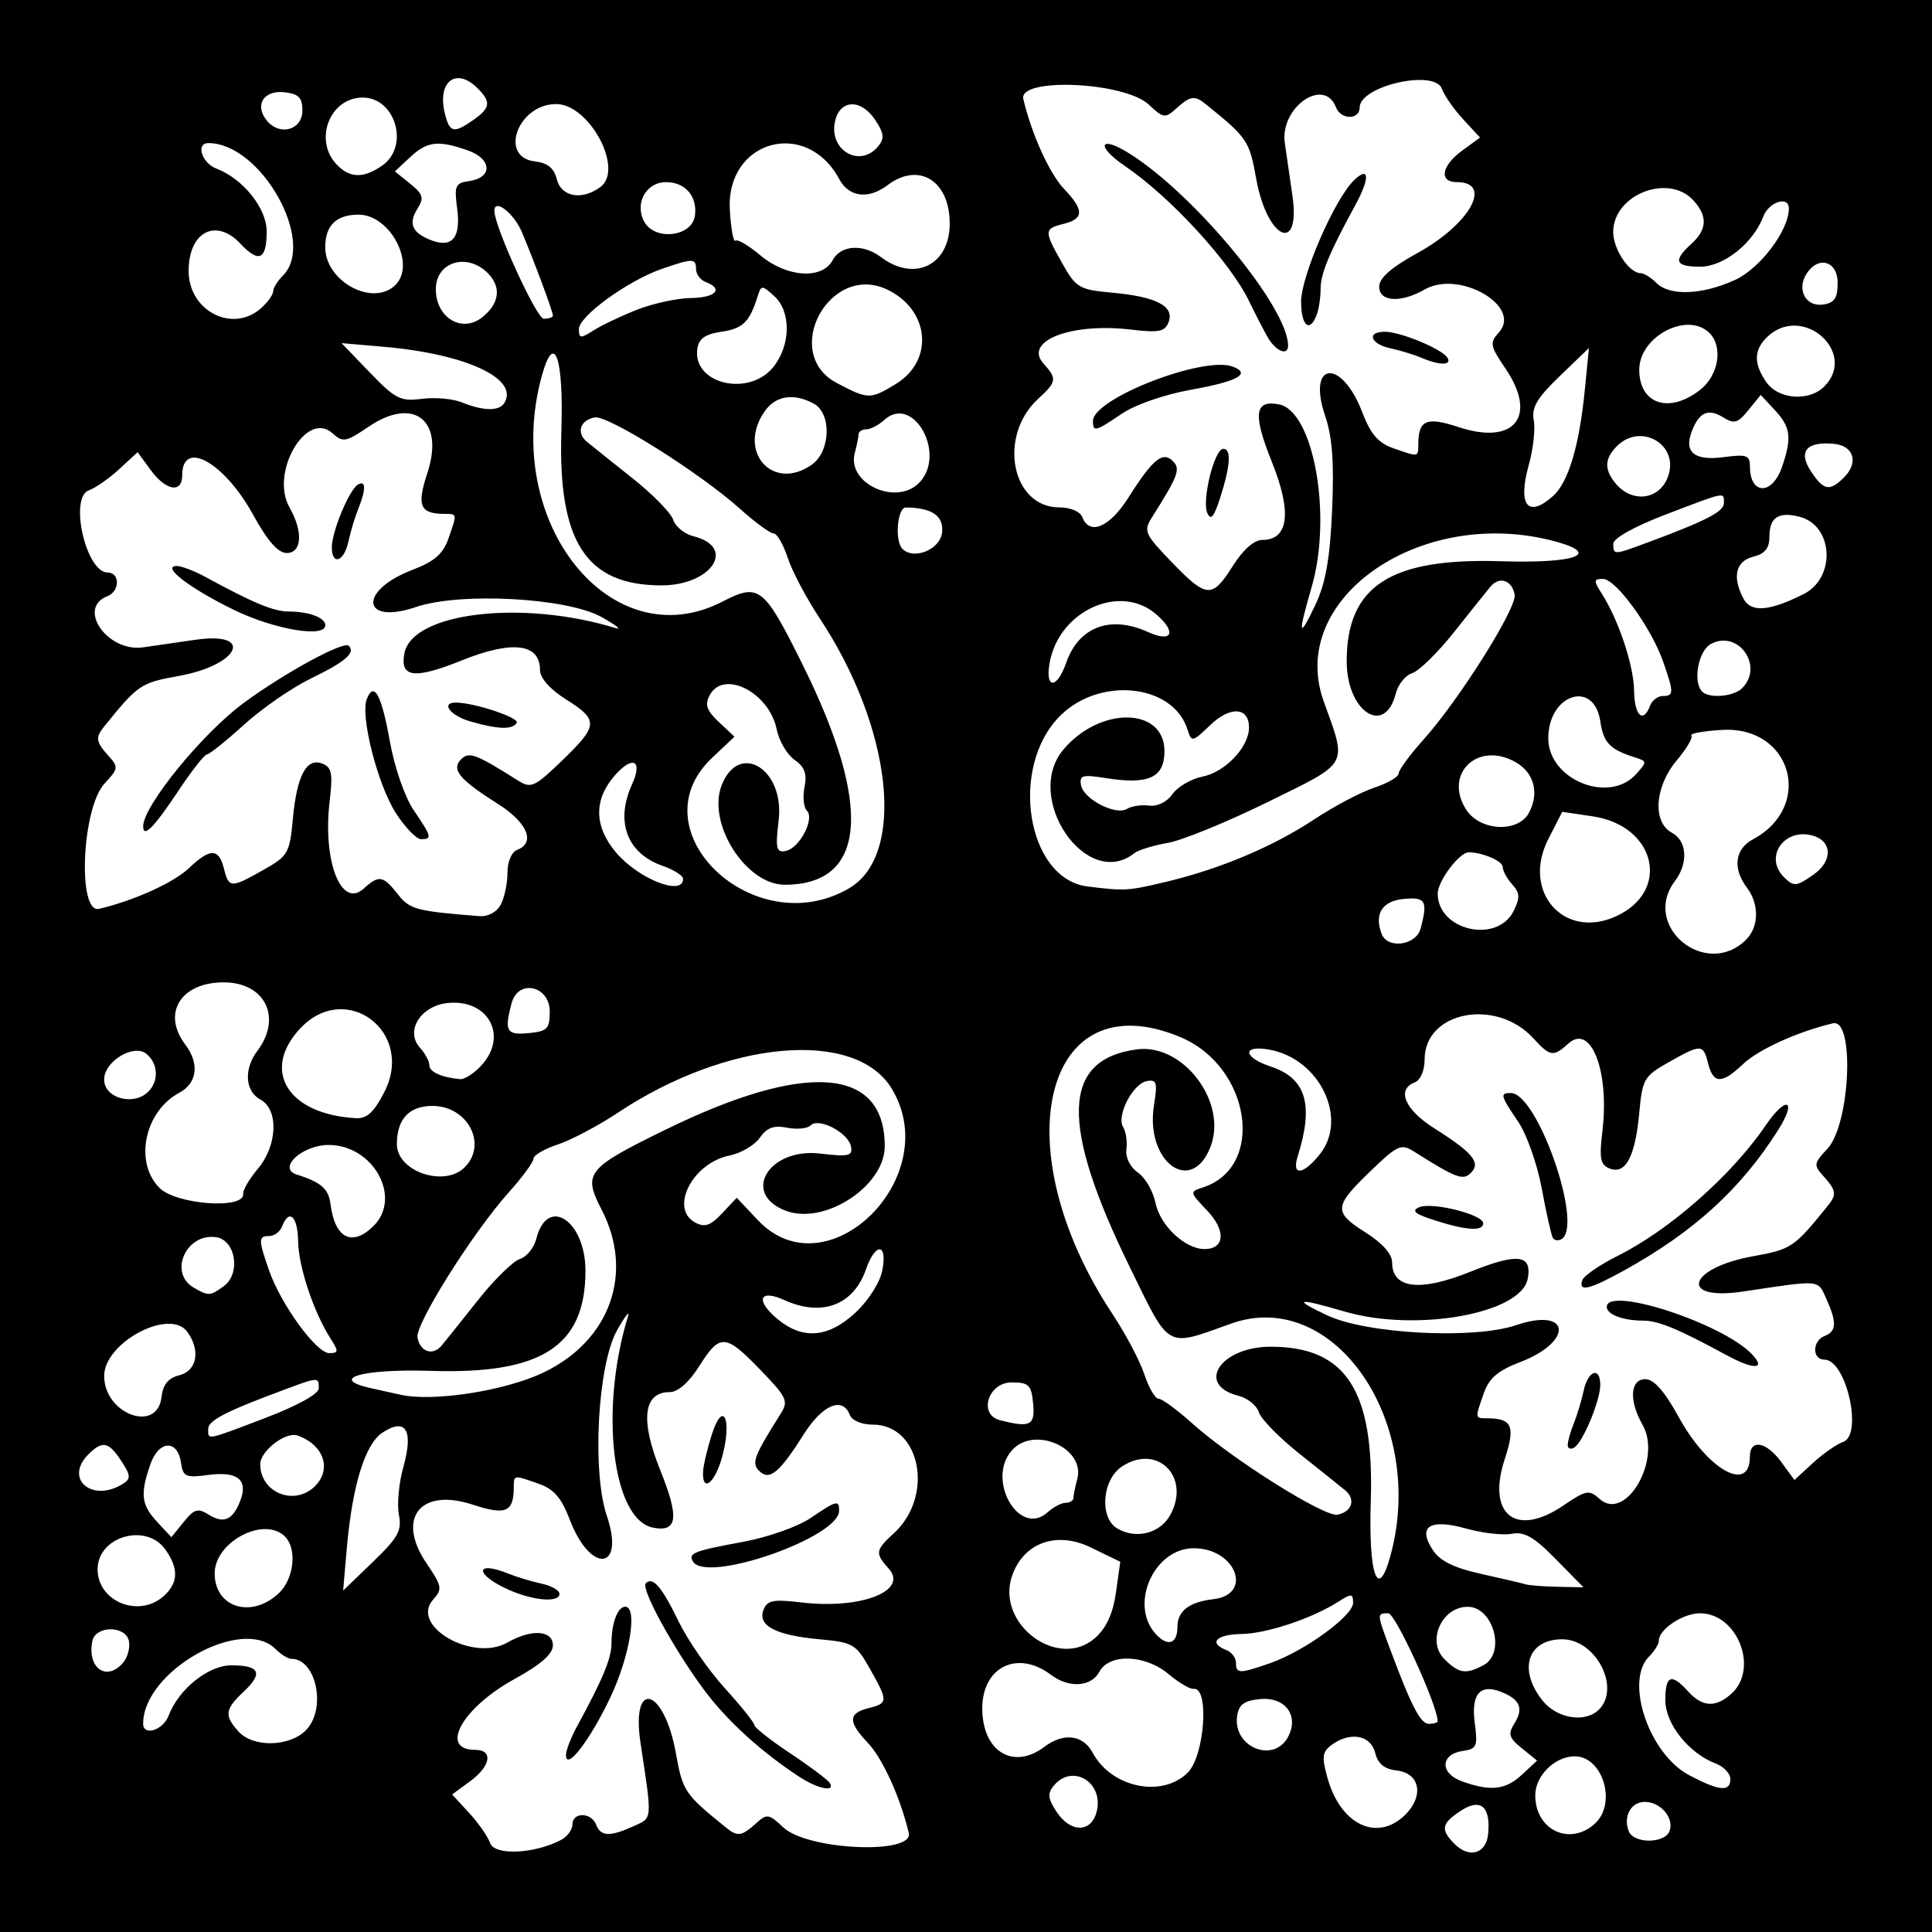 <?xml version="1.0" encoding="UTF-8" standalone="no"?>
<svg id="svg4229" xmlns:rdf="http://www.w3.org/1999/02/22-rdf-syntax-ns#" xmlns="http://www.w3.org/2000/svg" height="297" viewBox="0 0 297 297" width="297" version="1.1" xmlns:cc="http://creativecommons.org/ns#" xmlns:dc="http://purl.org/dc/elements/1.1/">
<path id="path4239" d="m0 148.5v-148.5h148.5 148.5v148.5 148.5h-148.5-148.5v-148.5zm86.25 134.35c0.963-0.505 1.75-1.578 1.75-2.384 0-1.923 2.898-1.895 3.638 0.035 0.701 1.827 2.105 1.889 5.723 0.25 2.976-1.348 2.923-0.733 1.109-12.789-1.502-9.983 3.61-8.533 5.427 1.539 1.065 5.904 1.327 6.291 7.81 11.525 1.661 1.341 2.347 1.235 4.474-0.689 1.725-1.561 1.988-1.525 4.231 0.582 3.74 3.514 20.093 4.236 19.29 0.853-1.288-5.429-4.024-11.461-6.273-13.825-3.085-3.244-3.067-4.568 0.071-5.356 3.042-0.763 3.051-1.055 0.208-6.089-2.125-3.763-2.584-4.03-7.734-4.5-6.724-0.614-9.538-2.089-8.608-4.513 0.569-1.483 1.486-1.665 5.821-1.151 9.188 1.088 16.535-1.775 13.411-5.228-2.105-2.326-2.033-2.806 0.81-5.406 6.25-5.72 4.12-16.7-3.24-16.7-1.708 0-3.202-0.634-3.534-1.5-1.102-2.872-4.201-1.561-7.081 2.996-3.745 5.925-5.278 7.184-6.843 5.619-1.214-1.214-0.832-2.234 3.286-8.764 1.244-1.973 0.991-2.526-3.072-6.734-5.422-5.613-6.24-5.667-9.428-0.617-1.579 2.501-3.278 4-4.534 4-4.064 0-4.58 4.265-1.455 12.027 2.937 7.295 2.657 9.537-1.101 8.813-6.271-1.208-8.283-18.086-3.87-32.462 0.317-1.033-0.439-0.079-1.68 2.121-2.98 5.283-3.879 21.72-1.562 28.548 2.849 8.392-2.506 8.936-5.698 0.579-1.293-3.386-2.456-4.729-4.803-5.547-3.933-1.371-3.796-1.395-3.814 0.67-0.032 3.713-1.265 4.213-6.3 2.555-8.083-2.661-11.817 2.093-7.098 9.038 2.372 3.49 2.456 3.952 1.012 5.548-3.641 4.023 6.074 9.655 11.401 6.609 3.701-2.116 7-1.912 7 0.432 0 1.324-1.851 2.95-5.883 5.166-8.077 4.44-11.667 10.9-6.054 10.9 2.803 0 2.384 2.509-0.809 4.843l-2.75 2.009 2.603 2.824c1.432 1.553 2.895 3.651 3.252 4.662 0.683 1.935 6.801 1.661 10.894-0.489zm36.682-9.672c-5.989-3.911-11.32-8.79-14.828-13.569-4.708-6.415-9.618-15.427-8.832-16.213 1.08-1.08 2.444 0.5 5.035 5.836 1.407 2.898 4.602 7.519 7.099 10.269 2.497 2.75 4.552 5.313 4.567 5.697 0.015 0.383 2.503 2.34 5.529 4.348 3.026 2.009 5.753 4.058 6.059 4.553 0.893 1.446-1.836 0.902-4.629-0.922zm-35.924-3.39c0.004-0.71 0.742-2.64 1.642-4.29 4.025-7.38 5.352-10.57 5.352-12.87 0-3.11 0.945-5.63 2.107-5.63 1.95 0 0.723 7.574-2.244 13.857-3.134 6.635-6.869 11.501-6.856 8.932zm-8.68-25.342c-5.349-2.343-5.464-4.68-0.124-2.516 1.263 0.512 3.535 1.196 5.047 1.519 1.512 0.324 2.75 1.03 2.75 1.569 0 1.372-3.899 1.081-7.673-0.572zm28.216-4.378c-0.804-1.302 0.038-1.634 7.745-3.057 3.733-0.689 8.366-2.324 10.294-3.633 4.032-2.736 4.42-2.836 4.411-1.13-0.022 4.109-20.365 11.194-22.45 7.819zm1.534-13.819c0.042-0.963 0.653-3.55 1.356-5.75 1.718-5.372 3.141-2.345 1.595 3.395-1.101 4.09-3.098 5.683-2.951 2.355zm120.68 55.741c0.443-4.259-1.132-5.632-4.174-3.639-3.01 1.972-3.186 2.905-0.964 5.126 2.245 2.245 4.827 1.498 5.138-1.487zm27.884-0.504c0.77-1.98-1.36-4.49-3.78-4.49-2.135 0-3.36 2.219-2.485 4.5 0.75 1.954 5.531 1.944 6.282-0.013zm-11.472-1.142c3.42-3.09 1.24-10.35-3.09-10.35-3.05 0-6.07 2.98-6.07 5.99 0 5.34 5.303 7.861 9.171 4.36zm-76.579-1.858c1.127-4.492-3.731-7.436-6.588-3.992-1 1.205-0.922 1.981 0.401 4 2.156 3.29 5.361 3.286 6.188-0.008zm47.469 0.452c2.88-2.88 2.207-6.35-1.309-6.755-1.94-0.223-2.927-1.031-3.358-2.75-0.683-2.723-3.863-3.285-6.699-1.184-1.426 1.056-1.523 1.842-0.626 5.065 2.018 7.25 7.701 9.916 11.993 5.624zm-33.464-6.445c2.595-2.595 3.337-13.178 0.903-12.865-0.55 0.071-2.272-0.942-3.827-2.25-3.61-3.04-9.14-3.24-10.67-0.38-1.252 2.339-4.682 2.555-7.441 0.468-5.13-3.88-10.56-1.23-10.56 5.16 0 6.604 4.752 9.539 9.559 5.903 2.934-2.219 5.932-1.851 7.41 0.91 2.878 5.377 10.676 7.004 14.629 3.052zm51.359 0.333 2.333-2.174-2.342-1.896c-2.004-1.623-2.164-2.18-1.111-3.867 1.437-2.301 0.8-3.71-2.189-4.844-3.191-1.21-4.524 0.456-3.927 4.909 0.468 3.49 0.285 3.909-1.84 4.211-3.456 0.491-3.572 3.42-0.184 4.655 4.399 1.604 6.742 1.353 9.26-0.993zm32.05 0.66c0-0.839-1.012-1.911-2.25-2.382-4.148-1.581-7.75-6.103-7.75-9.729 0-3.852 0.923-4.212 3.5-1.364 2.202 2.433 4.247 2.539 6.671 0.345 4.25-3.85 0.91-12.35-4.84-12.35-2.65 0-6.33 2.46-6.33 4.23 0 0.504-0.675 1.591-1.5 2.416-3.796 3.796-0.01 14.987 6.173 18.249 4.637 2.446 6.327 2.602 6.327 0.583zm-68-6.48c1.748-3.265-0.422-6.186-4.316-5.808-2.449 0.237-3.259 0.84-3.51 2.613-0.67 4.78 5.61 7.34 7.83 3.2zm-151-1c3.227-3.227 1.653-11-2.226-11-0.504 0-1.591-0.675-2.416-1.5-5.168-5.17-20.357 3.38-20.357 11.46 0 1.977 3.053 1.032 3.907-1.21 1.568-4.113 6.106-7.75 9.67-7.75 4.35 0 4.911 1.193 1.892 4.029-2.909 2.732-3.035 3.688-0.814 6.142 2.239 2.48 7.791 2.38 10.345-0.17zm174-1.415c0-2.4-6.49-16.59-7.59-16.59-1.757 0-1.756 0.035 0.175 5.23 3.37 9.06 4.77 11.77 6.07 11.77 0.74 0 1.35-0.19 1.35-0.41zm24.8-1.79c3.373-3.373-0.504-10.8-5.639-10.8-5.304 0-6.825 4.614-3.088 9.365 2.23 2.835 6.608 3.555 8.727 1.435zm-226.84-7.25c0.663-0.799 1.049-2.261 0.859-3.25-0.473-2.457-5.166-2.449-5.64 0.01-0.804 4.175 2.274 6.261 4.781 3.24zm176.33 0.103c5.22-1.82 12.71-7.26 12.71-9.24 0-1.455-0.248-1.477-2.25-0.199-4.065 2.596-11.048 4.923-14.933 4.976-3.842 0.053-5.101 1.387-2.317 2.455 0.825 0.317 1.5 1.202 1.5 1.969 0 1.707 0.501 1.711 5.288 0.044zm32.778 0.314c3.44-1.84 1.5-8.96-2.45-8.96-3.984 0-6.348 5.272-3.597 8.023 2.246 2.246 3.3 2.41 6.043 0.942zm-59.68-4.21c1.702-1.528 2.716-3.761 3.163-6.961l0.658-4.711-4.507-2.19c-5.281-2.566-10.323-0.767-12.112 4.321-2.603 7.402 7.114 14.646 12.798 9.541zm12.61-1.69c0-2.405 1.83-3.811 5.5-4.225 6.214-0.701 3.483-7.838-2.999-7.838-6.095 0-9.95 8.637-5.867 13.148 1.867 2.063 3.366 1.58 3.366-1.084zm-155.83-4.71c2.238-2.026 2.321-4.197 0.272-7.122-2.95-4.22-10.443-2.05-10.443 3.01 0 4.969 6.373 7.539 10.171 4.102zm17.64-0.384c2.39-2.24 2.91-6.85 0.989-8.77-3.185-3.19-10.8 0.81-10.8 5.67 0 5.235 5.612 7.001 9.811 3.088zm18.506-12.125c-0.314-1.571 0.001-4.902 0.701-7.401 1.57-5.608 0.36-7.568-3.223-5.22-2.675 1.753-4.643 8.134-5.482 17.774l-0.567 6.512 4.571-4.404c3.891-3.749 4.486-4.828 3.999-7.26zm177.83 6.814c-3.322-3.385-4.816-4.245-6.737-3.878-1.357 0.259-4.505-0.099-6.994-0.796-5.625-1.575-7.547-0.35-5.162 3.289 1.102 1.682 3.246 2.744 7.399 3.664 3.216 0.713 6.297 1.434 6.847 1.604 0.55 0.17 2.781 0.344 4.958 0.387l3.958 0.079-4.269-4.35zm-25.43-0.4c5.695-20.565-8.611-41.47-24.488-35.781-10.121 3.626-9.297 4.084-15.52-8.625-10.801-22.057-10.491-31.991 1.045-33.538 7.117-0.955 13.969 8.076 11.341 14.945-2.914 7.615-10.093 2.352-8.698-6.375 0.56-3.501 0.412-3.986-1.122-3.691-2.16 0.416-4.688 5.354-3.619 7.07 0.427 0.685 0.651 2.214 0.498 3.398-0.164 1.271 0.562 2.74 1.774 3.589 1.128 0.79 2.339 2.873 2.69 4.628 0.698 3.49 4.549 7.13 7.542 7.13 3.153 0 3.331-2.872 0.37-5.963-2.648-2.764-2.666-2.861-0.656-3.499 9.728-3.088 7.426-18.588-3.436-23.126-21.011-8.779-27.327 17.066-10.409 42.596 2.007 3.03 4.206 7.192 4.885 9.25 0.679 2.058 1.66 3.742 2.18 3.742 0.52 0 2.847 1.706 5.172 3.791 6.168 5.532 20.324 14.433 22.333 14.044 2.24-0.434 2.858-2.361 1.198-3.738-0.717-0.595-3.861-3.11-6.986-5.59-3.125-2.479-5.954-5.363-6.286-6.409-0.332-1.045-1.731-2.184-3.11-2.53-6.698-1.681-2.809-7.577 4.984-7.555 11.538 0.033 15.862 6.731 15.323 23.735-0.36 11.349 1.077 15.427 2.996 8.5zm-181.61-6.41c2.301 1.437 3.71 0.8 4.844-2.189 1.21-3.191-0.456-4.524-4.909-3.927-3.49 0.468-3.909 0.285-4.211-1.84-0.52-3.662-3.414-3.529-4.72 0.218-1.596 4.579-1.4 6.219 1.058 8.858l2.174 2.333 1.896-2.342c1.623-2.004 2.18-2.164 3.867-1.111zm147.76 0.094c3.26-5.835-1.91-11.102-7.38-7.518-3.067 2.01-3.524 7.873-0.743 9.531 2.856 1.702 6.56 0.784 8.122-2.013zm-16.04-1.93c0.644 0 1.177-0.338 1.185-0.75 0.008-0.412 0.271-1.709 0.586-2.881 1.279-4.767-6.573-8.266-10.015-4.462-4.069 4.496 1.091 13.507 5.467 9.547 0.88-0.8 2.13-1.45 2.78-1.45zm76.514 0.413c3.49-2.372 3.952-2.456 5.548-1.012 4.023 3.641 9.655-6.074 6.609-11.401-2.116-3.701-1.912-7 0.432-7 1.324 0 2.95 1.851 5.166 5.883 4.443 8.082 10.901 11.671 10.901 6.058 0-2.803 2.509-2.384 4.843 0.809l2.009 2.75 2.824-2.603c1.553-1.432 3.651-2.895 4.662-3.252 3.09-1.09 0.47-12.65-2.87-12.65-1.923 0-1.895-2.898 0.035-3.638 1.827-0.701 1.889-2.105 0.25-5.723-1.348-2.976-0.733-2.923-12.789-1.109-9.983 1.502-8.533-3.61 1.539-5.427 5.904-1.065 6.291-1.327 11.525-7.81 1.341-1.661 1.235-2.347-0.689-4.474-1.561-1.725-1.525-1.988 0.582-4.231 3.514-3.74 4.236-20.093 0.853-19.29-5.429 1.288-11.461 4.024-13.825 6.273-3.244 3.085-4.568 3.067-5.356-0.071-0.763-3.042-1.055-3.051-6.089-0.208-3.763 2.125-4.03 2.584-4.5 7.734-0.614 6.724-2.089 9.538-4.513 8.608-1.483-0.569-1.665-1.486-1.151-5.821 1.088-9.188-1.775-16.535-5.228-13.411-2.326 2.105-2.806 2.033-5.406-0.81-5.72-6.25-16.7-4.12-16.7 3.24 0 1.708-0.634 3.202-1.5 3.534-2.872 1.102-1.561 4.201 2.996 7.081 5.925 3.745 7.184 5.278 5.619 6.843-1.214 1.214-2.234 0.832-8.764-3.286-1.973-1.244-2.526-0.991-6.734 3.072-5.613 5.422-5.667 6.24-0.617 9.428 2.501 1.579 4 3.278 4 4.534 0 4.064 4.265 4.58 12.027 1.455 7.295-2.937 9.537-2.657 8.813 1.101-1.028 5.336-17.114 8.217-28.079 5.029-7.433-2.161-8.178-2.01-2.761 0.559 6.05 2.869 22.534 3.733 29.048 1.522 8.392-2.849 8.936 2.506 0.579 5.698-3.386 1.293-4.729 2.456-5.547 4.803-1.371 3.933-1.395 3.796 0.67 3.814 3.706 0.032 4.213 1.265 2.571 6.252-2.817 8.557 1.69 12.127 9.022 7.146zm0.66-9.3c0-0.557 0.419-2.046 0.931-3.309 0.512-1.263 1.196-3.535 1.519-5.047 0.664-3.103 2.55-3.748 2.55-0.872 0 2.392-2.652 8.789-3.985 9.613-0.56 0.35-1.02 0.17-1.02-0.38zm24.5-13.754c-7.38-4.03-10.57-5.36-12.87-5.36-3.11 0-5.63-0.94-5.63-2.11 0-3.269 17.724 2.492 22.289 7.245 2.273 2.366 0.356 2.474-3.789 0.214zm-22.26-11.58c0.224-0.671 2.681-2.358 5.462-3.75 8.024-4.016 17.507-12.383 22.74-20.064 3.152-4.627 4.877-3.973 1.908 0.723-5.742 9.084-13 15.697-23.725 21.619-5.346 2.952-7.005 3.334-6.384 1.472zm-4.538-6.514c-0.24-0.421-1-3.821-1.69-7.554-0.689-3.733-2.324-8.366-3.633-10.294-2.736-4.032-2.836-4.42-1.13-4.411 4.109 0.022 11.194 20.365 7.819 22.45-0.512 0.316-1.127 0.23-1.367-0.191zm-18.2-2.7c-2.991-0.957-3.585-1.459-2.355-1.99 1.986-0.858 9.855 1.108 9.855 2.462 0 1.265-2.577 1.103-7.5-0.472zm-172.07 40.862c2.617-2.617 1.312-6.369-2.701-7.766-1.822-0.63-5.729 2.37-5.729 4.41 0 4.395 5.287 6.504 8.429 3.363zm-29.508-0.359c1.21-0.766 1.169-1.284-0.273-3.485-1.963-2.995-2.906-3.184-5.076-1.014-3.781 3.781 0.626 7.488 5.349 4.499zm21.993-10.16c4.84-1.85 8.085-3.65 8.085-4.5 0-1.75-0.035-1.75-5.23 0.18-9.055 3.36-11.77 4.76-11.77 6.06 0 1.747-0.441 1.833 8.915-1.739zm117.9-2.16c-0.277-2.875-0.66-3.25-3.313-3.25-3.611 0-5.149 4.934-1.808 5.799 4.669 1.21 5.447 0.823 5.122-2.549zm-133.99-1c0.223-1.94 1.031-2.927 2.75-3.358 2.723-0.683 3.285-3.863 1.184-6.699-2.717-3.66-12.75 1.69-12.75 6.81 0 5.866 8.169 8.88 8.816 3.252zm58.758-3.792c10.219-4.9 13.919-15.304 8.897-25.016-2.903-5.614-2.313-6.355 9.779-12.275 21.598-10.575 33.741-9.674 33.748 2.504 0.004 6.164-9.283 12.211-15.248 9.928-6.871-2.629-2.566-9.714 5.333-8.778 4.379 0.519 5.005 0.374 4.723-1.088-0.407-2.115-4.945-4.498-6.191-3.251-0.499 0.499-2.135 0.662-3.635 0.362-2.033-0.407-3.101-0.012-4.193 1.547-0.806 1.151-2.902 2.38-4.657 2.731-5.686 1.137-9.276 8.158-5.268 10.302 1.463 0.783 2.346 0.481 4.121-1.408l2.259-2.404 3.247 3.443c10.637 11.279 28.849-6.651 20.561-20.243-5.602-9.187-25.264-7.452-42.058 3.71-3.03 2.014-7.192 4.217-9.25 4.896-2.059 0.68-3.743 1.66-3.743 2.18 0 0.52-1.706 2.847-3.791 5.172-5.532 6.168-14.433 20.324-14.044 22.333 0.434 2.24 2.361 2.858 3.738 1.198 0.595-0.717 3.11-3.861 5.59-6.986 2.479-3.125 5.363-5.954 6.409-6.286 1.045-0.332 2.184-1.731 2.53-3.11 1.681-6.698 7.577-2.809 7.555 4.984-0.033 11.538-6.731 15.862-23.735 15.323-10.772-0.341-15.971 1.227-9 2.714 1.238 0.264 3.15 0.688 4.25 0.941 5.006 1.154 16.125-0.57 22.074-3.423zm-32.781-5.21c-2.596-4.065-4.923-11.048-4.976-14.933-0.053-3.842-1.387-5.101-2.455-2.317-0.317 0.825-1.202 1.5-1.969 1.5-1.707 0-1.711 0.501-0.044 5.288 1.82 5.22 7.265 12.71 9.245 12.71 1.455 0 1.477-0.248 0.199-2.25zm80.724-4c2.002-1.865 3.753-4.635 4.11-6.5 0.807-4.214-1.067-4.298-2.525-0.113-1.919 5.503-6.793 7.328-12.559 4.701-3.736-1.702-4.482-0.045-1.237 2.748 3.963 3.411 7.947 3.138 12.212-0.835zm-97.123-4.049c2.646-1.935 1.823-7.099-1.2-7.527-4.604-0.653-7.332 5.483-3.445 7.747 2.282 1.329 2.544 1.317 4.645-0.219zm23.034-9.272c4.391-4.39-0.076-12.43-6.911-12.43-4.088 0-7.96 3.591-4.906 4.551 3.73 1.173 4.891 2.192 5.185 4.551 0.657 5.27 3.34 6.616 6.63 3.326zm-20.06-4.93c-0.071-0.55 0.942-2.272 2.25-3.827 3.04-3.61 3.237-9.14 0.379-10.67-2.339-1.25-2.555-4.68-0.468-7.44 3.881-5.13 1.229-10.56-5.161-10.56-6.604 0-9.539 4.752-5.903 9.559 2.223 2.939 1.851 5.932-0.923 7.417-5.345 2.86-6.971 10.689-3.039 14.622 2.595 2.595 13.178 3.337 12.865 0.903zm34.057-4.071c3.543-3.54 0.452-9.43-4.95-9.43-3.598 0-5.478 2.02-5.478 5.88 0 4.199 7.296 6.684 10.429 3.551zm131.5-2.063c4.301-5.467-0.051-14.533-7.677-15.993-4.338-0.831-4.265 1.138 0.095 2.577 5.425 1.79 6.641 5.851 4.132 13.801-0.973 3.083 0.886 2.876 3.451-0.385zm-143.84-9.532c4.714-9.24-5.967-17.243-12.974-9.722-6.043 6.486-1.831 13.216 8.618 13.771 1.664 0.088 2.769-0.939 4.356-4.049zm-36.29-0.04c1.642-1.642 1.507-4.301-0.295-5.796-1.942-1.61-6.505 1.15-6.505 3.94 0 2.884 4.536 4.125 6.8 1.86zm51.161-3.989c4.194-4.501 1.161-10.235-5.095-9.632-4.196 0.405-6.646 4.302-4.32 6.872 0.799 0.88 1.453 2.1 1.453 2.71 0 1.021 1.842 1.854 4.711 2.129 0.666 0.064 2.129-0.869 3.25-2.073zm10.539-8.31c0-3.984-4.849-5.064-5.856-1.304-1.159 4.329-0.811 4.947 2.606 4.617 2.875-0.277 3.25-0.66 3.25-3.313zm183.93-11.071c1.972-1.972 2.017-5.457 0.103-7.987-2.223-2.939-1.851-5.932 0.923-7.417 9.449-5.057 5.981-17.442-4.711-16.826-2.884 0.166-5.018 0.553-4.743 0.861 0.275 0.307-0.738 2.029-2.25 3.827-3.402 4.043-3.77 9.498-0.75 11.115 2.339 1.252 2.555 4.682 0.468 7.441-5.24 6.928 4.793 15.155 10.96 8.987zm-50.06-1.68c1.144-4.269 0.787-4.892-2.611-4.563-3.294 0.318-4.547 2.314-3.374 5.372 0.91 2.372 5.292 1.78 5.986-0.808zm14.311-2.723c1.002-2.021 0.961-2.766-0.227-4.079-0.8-0.88-1.45-2.08-1.45-2.66 0-0.911-3.028-2.232-5.211-2.274-1.433-0.028-4.789 4.42-4.789 6.346 0 5.687 9.147 7.776 11.68 2.667zm15.724 0.834c8.499-3.872 6.155-13.936-3.582-15.375l-4.677-0.692-2.149 4.212c-4.117 8.07 2.407 15.5 10.408 11.855zm-171.44-1.79c0.569-1.07 1.035-3.27 1.035-4.9 0-1.708 0.634-3.202 1.5-3.534 2.872-1.102 1.561-4.201-2.996-7.081-5.925-3.745-7.184-5.278-5.619-6.843 1.214-1.214 2.234-0.832 8.764 3.286 1.973 1.244 2.526 0.991 6.734-3.072 5.613-5.41 5.666-6.23 0.617-9.42-2.501-1.579-4-3.278-4-4.534 0-4.064-4.265-4.58-12.027-1.455-7.295 2.937-9.537 2.657-8.813-1.101 1.208-6.271 18.086-8.283 32.462-3.87 1.033 0.317 0.078-0.439-2.122-1.68-5.283-2.98-21.72-3.879-28.548-1.562-8.392 2.849-8.936-2.506-0.579-5.698 3.386-1.293 4.729-2.456 5.547-4.803 1.371-3.933 1.395-3.796-0.67-3.814-3.713-0.032-4.213-1.265-2.555-6.3 2.661-8.083-2.093-11.817-9.038-7.098-3.49 2.372-3.952 2.456-5.548 1.012-4.023-3.64-9.654 6.075-6.609 11.402 2.116 3.701 1.912 7-0.432 7-1.324 0-2.95-1.851-5.166-5.883-4.443-8.081-10.901-11.671-10.901-6.058 0 2.803-2.509 2.384-4.843-0.809l-2.009-2.75-2.824 2.603c-1.553 1.432-3.651 2.896-4.662 3.253-3.084 1.089-0.458 12.644 2.873 12.644 1.923 0 1.895 2.898-0.035 3.638-4.756 1.825 0.025 8.66 5.5 7.863 2.475-0.36 6.1-0.884 8.056-1.165 9.119-1.308 6.732 3.885-2.556 5.561-5.904 1.065-6.291 1.327-11.525 7.81-1.341 1.661-1.235 2.347 0.689 4.474 1.561 1.725 1.525 1.988-0.582 4.231-3.514 3.74-4.236 20.093-0.853 19.29 5.429-1.288 11.461-4.024 13.825-6.273 3.244-3.085 4.568-3.067 5.356 0.071 0.763 3.042 1.055 3.051 6.089 0.208 3.763-2.125 4.03-2.584 4.5-7.734 0.614-6.724 2.089-9.538 4.513-8.608 1.483 0.569 1.665 1.486 1.151 5.821-1.088 9.188 1.775 16.535 5.228 13.411 2.354-2.131 2.981-2.029 5.243 0.846 1.851 2.353 2.811 2.611 12.58 3.381 1.296 0.102 2.644-0.627 3.25-1.76zm-16.101-14.05c-2.784-4.294-5.505-14.901-4.497-17.529 1.099-2.863 2.268-0.738 3.554 6.461 0.72 4.03 2.288 8.555 3.668 10.589 2.776 4.09 2.87 4.46 1.133 4.46-0.702 0-2.439-1.793-3.86-3.984zm-38.864 2c0-3.132 9.127-14.323 15.49-18.992 6.332-4.647 15.335-9.541 16.115-8.76 1.08 1.08-0.5 2.444-5.836 5.035-2.898 1.407-7.519 4.602-10.269 7.099-2.75 2.497-5.313 4.552-5.697 4.567-0.383 0.015-2.34 2.503-4.348 5.529-3.791 5.71-5.455 7.4-5.455 5.52zm50.25-16.14c-3.032-0.87-4.558-2.88-2.193-2.88 2.822 0 9.852 2.337 9.371 3.116-0.667 1.079-2.881 1.006-7.179-0.234zm-36.351-17.158c-6.786-3.312-11.221-6.727-8.72-6.716 0.726 0.004 2.671 0.742 4.321 1.642 7.382 4.025 10.572 5.352 12.87 5.352 3.105 0 5.63 0.945 5.63 2.107 0 1.997-7.841 0.67-14.101-2.385zm15.101-9.6c0-2.392 2.652-8.789 3.985-9.613 1.266-0.783 1.3 0.693 0.084 3.694-0.512 1.263-1.195 3.535-1.519 5.047-0.664 3.103-2.55 3.748-2.55 0.872zm79.545 52.404c8.753-5.13 6.599-24.664-4.58-41.535-2.007-3.03-4.206-7.192-4.885-9.25-0.67-2.061-1.65-3.745-2.17-3.745-0.52 0-2.847-1.706-5.172-3.791-6.168-5.532-20.324-14.433-22.333-14.044-2.24 0.434-2.858 2.361-1.198 3.738 0.717 0.595 3.861 3.11 6.986 5.59 3.125 2.479 5.954 5.363 6.286 6.409 0.332 1.045 1.731 2.184 3.11 2.53 6.698 1.681 2.809 7.577-4.984 7.555-11.533-0.034-15.857-6.731-15.318-23.736 0.36-11.349-1.077-15.427-2.996-8.5-6.23 22.496 10.641 43.584 27.779 34.721 5.607-2.899 6.352-2.309 12.344 9.783 10.76 21.72 9.77 33.75-2.79 33.75-5.967 0-11.95-9.396-9.711-15.25 2.629-6.871 9.714-2.566 8.778 5.333-0.519 4.379-0.374 5.005 1.088 4.723 2.115-0.407 4.498-4.945 3.251-6.191-0.499-0.499-0.662-2.135-0.362-3.635 0.407-2.033 0.012-3.101-1.547-4.193-1.151-0.806-2.38-2.902-2.731-4.657-1.137-5.686-8.158-9.276-10.302-5.268-0.783 1.463-0.481 2.346 1.408 4.121l2.404 2.259-3.443 3.247c-11.842 11.168 6.506 28.591 21.102 20.038zm48.735-0.979c8.309-1.986 16.401-5.399 22.728-9.587 3.03-2.005 7.192-4.202 9.25-4.881 2.058-0.679 3.742-1.66 3.742-2.18 0-0.52 1.706-2.847 3.791-5.172 5.532-6.168 14.433-20.324 14.044-22.333-0.434-2.24-2.361-2.858-3.738-1.198-0.595 0.717-3.11 3.861-5.59 6.986-2.479 3.125-5.363 5.954-6.409 6.286-1.045 0.332-2.184 1.731-2.53 3.11-1.681 6.698-7.577 2.809-7.555-4.984 0.033-11.538 6.731-15.862 23.735-15.323 11.349 0.36 15.427-1.077 8.5-2.996-20.565-5.695-41.47 8.611-35.781 24.487 3.626 10.119 4.083 9.294-8.625 15.544-6.239 3.068-13.144 5.888-15.344 6.266-2.2 0.378-4.512 1.092-5.138 1.586-7.341 5.8-17.131-8.527-10.893-15.941 5.624-6.684 15.531-6.533 15.531 0.237 0 4.111-2.425 5.211-9.125 4.14-3.501-0.56-3.986-0.412-3.691 1.122 0.416 2.16 5.354 4.688 7.07 3.619 0.685-0.427 2.214-0.651 3.398-0.498 1.271 0.164 2.74-0.562 3.589-1.774 0.79-1.128 2.873-2.339 4.628-2.69 3.49-0.698 7.13-4.549 7.13-7.542 0-3.153-2.872-3.331-5.963-0.37-2.764 2.648-2.861 2.666-3.499 0.656-2.217-6.985-13.482-8.177-19.586-2.072-7.886 7.886-5.112 25.074 4.232 26.224 5.771 0.711 6.198 0.685 12.095-0.724zm-74.28-0.45c0-0.496-1.411-1.394-3.136-1.996-5.503-1.919-7.328-6.793-4.701-12.559 1.702-3.736 0.045-4.482-2.748-1.237-3.169 3.682-3.081 7.749 0.254 11.712 3.439 4.09 10.331 6.81 10.331 4.08zm173.78-0.655c3.033-2.124 2.883-5.239-0.29-6.036-4.309-1.082-7.301 3.379-4.287 6.393 1.543 1.543 1.905 1.515 4.577-0.357zm-43.75-9.495c1.637-3.059 0.794-6.202-2.097-7.819-5.834-3.263-11.102 1.907-7.518 7.378 2.139 3.264 7.961 3.531 9.615 0.441zm16.454-5.928c1.724-1.905 1.72-2.001-0.095-2.572-3.909-1.229-4.9-2.251-5.386-5.552-0.956-6.497-8-4.206-8 2.602 0 6.336 9.298 10.145 13.481 5.522zm2.16-10.53c0.317-0.825 1.202-1.5 1.969-1.5 1.707 0 1.711-0.501 0.044-5.288-1.82-5.223-7.26-12.71-9.24-12.71-1.455 0-1.477 0.248-0.199 2.25 2.596 4.065 4.923 11.048 4.976 14.933 0.053 3.842 1.387 5.101 2.455 2.317zm14.16-2.7c3.394-3.394-0.597-9.049-4.8-6.8-1.95 1.044-2.823 5.844-1.333 7.333 1.087 1.087 4.84 0.76 6.133-0.533zm-103.9-3.937c1.919-5.503 6.793-7.328 12.559-4.701 3.736 1.702 4.482 0.045 1.237-2.748-5.516-4.748-14.808-0.572-16.322 7.335-0.807 4.214 1.067 4.298 2.525 0.113zm40.864-23.411c0.328-7.332 0.041-11.251-1.062-14.5-2.849-8.392 2.506-8.936 5.698-0.579 1.293 3.386 2.456 4.729 4.803 5.547 3.933 1.371 3.796 1.395 3.814-0.67 0.032-3.706 1.265-4.213 6.252-2.571 8.557 2.817 12.127-1.69 7.146-9.022-2.372-3.49-2.456-3.952-1.012-5.548 3.64-4.02-6.07-9.651-11.4-6.606-3.701 2.116-7 1.912-7-0.432 0-1.324 1.851-2.95 5.883-5.166 8.08-4.443 11.67-10.901 6.06-10.901-2.803 0-2.384-2.509 0.809-4.843l2.75-2.009-2.603-2.824c-1.432-1.553-2.895-3.651-3.252-4.662-1.09-3.084-12.65-0.458-12.65 2.873 0 1.923-2.898 1.895-3.638-0.035-1.825-4.756-8.66 0.025-7.863 5.5 0.36 2.475 0.884 6.1 1.165 8.056 1.307 9.119-3.885 6.732-5.561-2.556-1.065-5.904-1.327-6.291-7.81-11.525-1.661-1.341-2.347-1.235-4.474 0.689-1.725 1.561-1.988 1.525-4.231-0.582-3.74-3.514-20.093-4.236-19.29-0.853 1.288 5.429 4.024 11.461 6.273 13.825 3.085 3.244 3.067 4.568-0.071 5.356-3.042 0.763-3.051 1.055-0.208 6.089 2.125 3.763 2.584 4.03 7.734 4.5 6.724 0.614 9.538 2.089 8.608 4.513-0.569 1.483-1.486 1.665-5.821 1.151-9.188-1.088-16.535 1.775-13.411 5.228 2.105 2.326 2.033 2.806-0.81 5.406-6.25 5.72-4.12 16.703 3.24 16.703 1.708 0 3.202 0.634 3.534 1.5 1.102 2.872 4.201 1.561 7.081-2.996 3.745-5.925 5.278-7.184 6.843-5.619 1.214 1.214 0.832 2.234-3.286 8.764-1.244 1.973-0.991 2.526 3.072 6.734 5.422 5.613 6.24 5.667 9.428 0.617 1.579-2.501 3.278-4 4.534-4 4.064 0 4.58-4.265 1.455-12.027-2.937-7.295-2.657-9.537 1.101-8.813 5.336 1.028 8.217 17.114 5.029 28.079-2.161 7.433-2.01 8.178 0.559 2.761 1.591-3.354 2.249-7.06 2.584-14.548zm-19.185 0.403c-0.86-1.984 1.1-9.852 2.46-9.852 1.265 0 1.103 2.577-0.472 7.5-0.957 2.991-1.459 3.585-1.99 2.355zm-17.58-14.129c0-3.455 17.04-10.073 21.514-8.357 2.863 1.099 0.738 2.268-6.461 3.554-4.03 0.72-8.555 2.288-10.589 3.668-4.09 2.777-4.46 2.871-4.46 1.134zm50.5-9.72c-1.1-0.474-3.237-1.127-4.75-1.451-3.1-0.666-3.75-2.552-0.87-2.552 2.392 0 8.789 2.652 9.613 3.985 0.747 1.209-1.204 1.218-3.991 0.019zm-23.69-3.253c-0.693-1.238-1.947-3.675-2.785-5.416-2.897-6.018-12.064-16.01-19.059-20.775-4.627-3.152-3.973-4.877 0.723-1.908 10.04 6.345 24.31 23.65 24.31 29.475 0 1.688-1.94 0.85-3.19-1.376zm5.19-5.357c0-3.952 5.178-15.839 8.137-18.682 2.366-2.273 2.474-0.356 0.214 3.789-4.02 7.382-5.35 10.572-5.35 12.87 0 1.357-0.273 3.178-0.607 4.048-1.07 2.802-2.39 1.686-2.39-2.025zm77.236 44.949c5.041-2.539 4.605-10.59-0.645-11.908-3.23-0.81-4.6 0.114-4.6 3.106 0 1.749-0.694 2.596-2.5 3.049-2.702 0.678-3.255 3.132-1.46 6.485 1.135 2.12 3.981 1.893 9.195-0.733zm-132.43-9.461c0.296-2.556-1.524-3.823-5.554-3.867-1.327-0.014-1.762 5.141-0.537 6.366 1.758 1.758 5.789 0.105 6.091-2.498zm108.43 1.532c9.05-3.365 11.76-4.764 11.76-6.065 0-1.747 0.441-1.833-8.915 1.739-4.84 1.848-8.085 3.654-8.085 4.5 0 1.757 0.035 1.756 5.23-0.175zm-14.5-7.163c2.358-2.102 4.042-7.742 4.887-16.373l0.625-6.377-4.476 4.311c-3.508 3.378-4.375 4.844-4.005 6.778 0.259 1.357-0.082 4.444-0.758 6.86-1.746 6.237-0.167 8.272 3.727 4.801zm17.746-3.211c1.52-4.791-4.305-8.078-7.916-4.467-1.897 1.897-1.99 3.519-0.321 5.622 2.614 3.296 7.021 2.679 8.238-1.155zm-115.07 1.055c4.06-4.497-1.1-13.508-5.47-9.547-0.88 0.799-2.13 1.453-2.78 1.453-0.644 0-1.177 0.338-1.185 0.75-0.008 0.412-0.271 1.709-0.586 2.881-1.279 4.767 6.573 8.265 10.015 4.462zm132.49-2.243c1.578-4.526 1.376-6.175-1.076-8.807l-2.174-2.333-1.896 2.342c-1.623 2.004-2.18 2.164-3.867 1.111-2.301-1.437-3.71-0.8-4.844 2.189-1.219 3.213 0.454 4.525 4.994 3.916 3.45-0.463 3.96-0.278 3.96 1.434 0 4.379 3.392 4.482 4.902 0.149zm9.576 1.528c2.245-2.245 1.498-4.827-1.487-5.138-4.259-0.443-5.632 1.132-3.639 4.174 1.972 3.01 2.905 3.186 5.126 0.964zm-158.71-1.936c2.923-2.047 3.102-7.902 0.288-9.408-3.078-1.647-5.828-1.212-7.509 1.187-4.312 6.156 1.204 12.435 7.221 8.221zm-47.253-9.487c2.306-3.731-5.855-7.541-18.515-8.642l-6.512-0.567 4.351 4.518c3.917 4.066 4.716 4.471 8 4.046 2.006-0.259 4.773-0.014 6.148 0.545 3.308 1.345 5.734 1.383 6.527 0.1zm183.84-2.029c2.83-2.229 3.55-6.607 1.43-8.727-3.37-3.373-10.8 0.504-10.8 5.639 0 5.304 4.614 6.825 9.365 3.088zm-123.65-0.9c5.924-3.612 5.203-11.411-1.341-14.516-8.86-4.204-16.397 9.799-7.734 14.369 4.817 2.541 5.142 2.546 9.075 0.148zm142.71 0.401c5.163-5.163-3.165-12.692-8.6-7.774-2.238 2.026-2.321 4.197-0.272 7.122 1.849 2.639 6.539 2.983 8.872 0.651zm-161.5-3.063c2.65-3.369 2.694-8.493 0.093-10.846-1.905-1.724-2.001-1.72-2.572 0.095-1.229 3.909-2.251 4.9-5.552 5.386-2.502 0.368-3.476 1.06-3.7 2.625-0.774 5.426 8.005 7.477 11.731 2.74zm-20.994-8.752c2.438-0.959 6.151-1.767 8.25-1.796 3.842-0.053 5.101-1.387 2.317-2.455-0.825-0.317-1.5-1.202-1.5-1.969 0-1.707-0.501-1.711-5.288-0.044-5.233 1.82-12.72 7.265-12.72 9.245 0 1.455 0.248 1.477 2.25 0.199 1.238-0.79 4.245-2.221 6.683-3.18zm-23.767 1.137c2.633-2.122 2.935-4.646 0.808-6.773-3.198-3.198-7.977-1.708-7.977 2.487 0 4.399 4.035 6.811 7.169 4.286zm-33.998-1.405c1.006-0.91 1.829-2.067 1.829-2.571s0.675-1.592 1.5-2.417c5.168-5.168-3.382-20.357-11.46-20.357-1.977 0-1.032 3.053 1.21 3.907 4.113 1.568 7.75 6.106 7.75 9.67 0 4.351-1.193 4.911-4.029 1.892-3.783-4.027-7.971-1.827-7.971 4.186 0 6.178 6.803 9.643 11.171 5.69zm44.829 1.175c0-0.609-2.696-7.875-4.739-12.77-1.236-2.962-4.261-5.33-4.261-3.335 0 2.391 6.493 16.585 7.588 16.585 0.776 0 1.412-0.216 1.412-0.48zm197.5-5.02c0-3.393-2.99-4.256-4.8-1.386-1.533 2.43-0.099 5.082 2.546 4.706 1.76-0.251 2.25-0.968 2.25-3.32zm-221.7 0.3c3.185-3.185-0.814-10.8-5.673-10.8-3.429 0-5.127 1.659-5.127 5.011 0 5.272 7.368 9.221 10.8 5.789zm205.89-0.747c3.88-1.763 8.31-7.629 8.31-11.013 0-1.977-3.05-1.032-3.91 1.21-1.58 4.148-6.1 7.75-9.73 7.75-3.85 0-4.21-0.923-1.36-3.5 2.433-2.202 2.539-4.247 0.345-6.671-3.85-4.246-12.35-0.91-12.35 4.842 0 2.646 2.46 6.329 4.23 6.329 0.504 0 1.591 0.675 2.416 1.5 2.035 2.035 6.986 1.852 12.048-0.447zm-138.69-3.053c1.252-2.339 4.682-2.555 7.441-0.468 5.132 3.882 10.559 1.229 10.559-5.16 0-6.604-4.752-9.539-9.559-5.903-2.939 2.223-5.932 1.851-7.417-0.923-5.057-9.449-17.442-5.981-16.826 4.711 0.166 2.884 0.553 5.018 0.861 4.743 0.307-0.275 2.029 0.738 3.827 2.25 4.043 3.402 9.498 3.77 11.115 0.75zm-57.721-7.954c-0.468-3.49-0.285-3.909 1.84-4.211 3.662-0.52 3.529-3.414-0.218-4.72-4.579-1.596-6.219-1.4-8.858 1.058l-2.333 2.174 2.342 1.896c2.004 1.623 2.164 2.18 1.111 3.867-1.437 2.301-0.8 3.71 2.189 4.844 3.191 1.21 4.524-0.456 3.927-4.909zm36.547 1.149c0.42-2.983-1.46-5.195-4.42-5.195-3.071 0-4.885 3.25-3.381 6.058 1.607 3.002 7.338 2.367 7.795-0.863zm-14.525-4.445c3.669-2.717-1.686-12.75-6.805-12.75-5.866 0-8.88 8.169-3.252 8.816 1.94 0.223 2.927 1.031 3.358 2.75 0.683 2.723 3.863 3.285 6.699 1.184zm-33.528-3.307c4.212-2.95 2.045-10.443-3.02-10.443-4.969 0-7.539 6.373-4.102 10.171 2.026 2.238 4.197 2.321 7.122 0.272zm76.218-2.938c1-1.205 0.922-1.981-0.401-4-2.156-3.29-5.361-3.286-6.188 0.008-1.127 4.492 3.731 7.436 6.588 3.992zm-88.5-5.505c0-1.985-0.567-2.565-2.756-2.817-3.209-0.369-4.667 2.001-2.694 4.378 1.996 2.405 5.449 1.416 5.449-1.561zm26.277 1.443c2.635-1.845 2.757-2.765 0.651-4.872-3.317-3.317-6.258-1.013-5.017 3.931 0.732 2.915 1.356 3.05 4.366 0.941z"/>
</svg>
